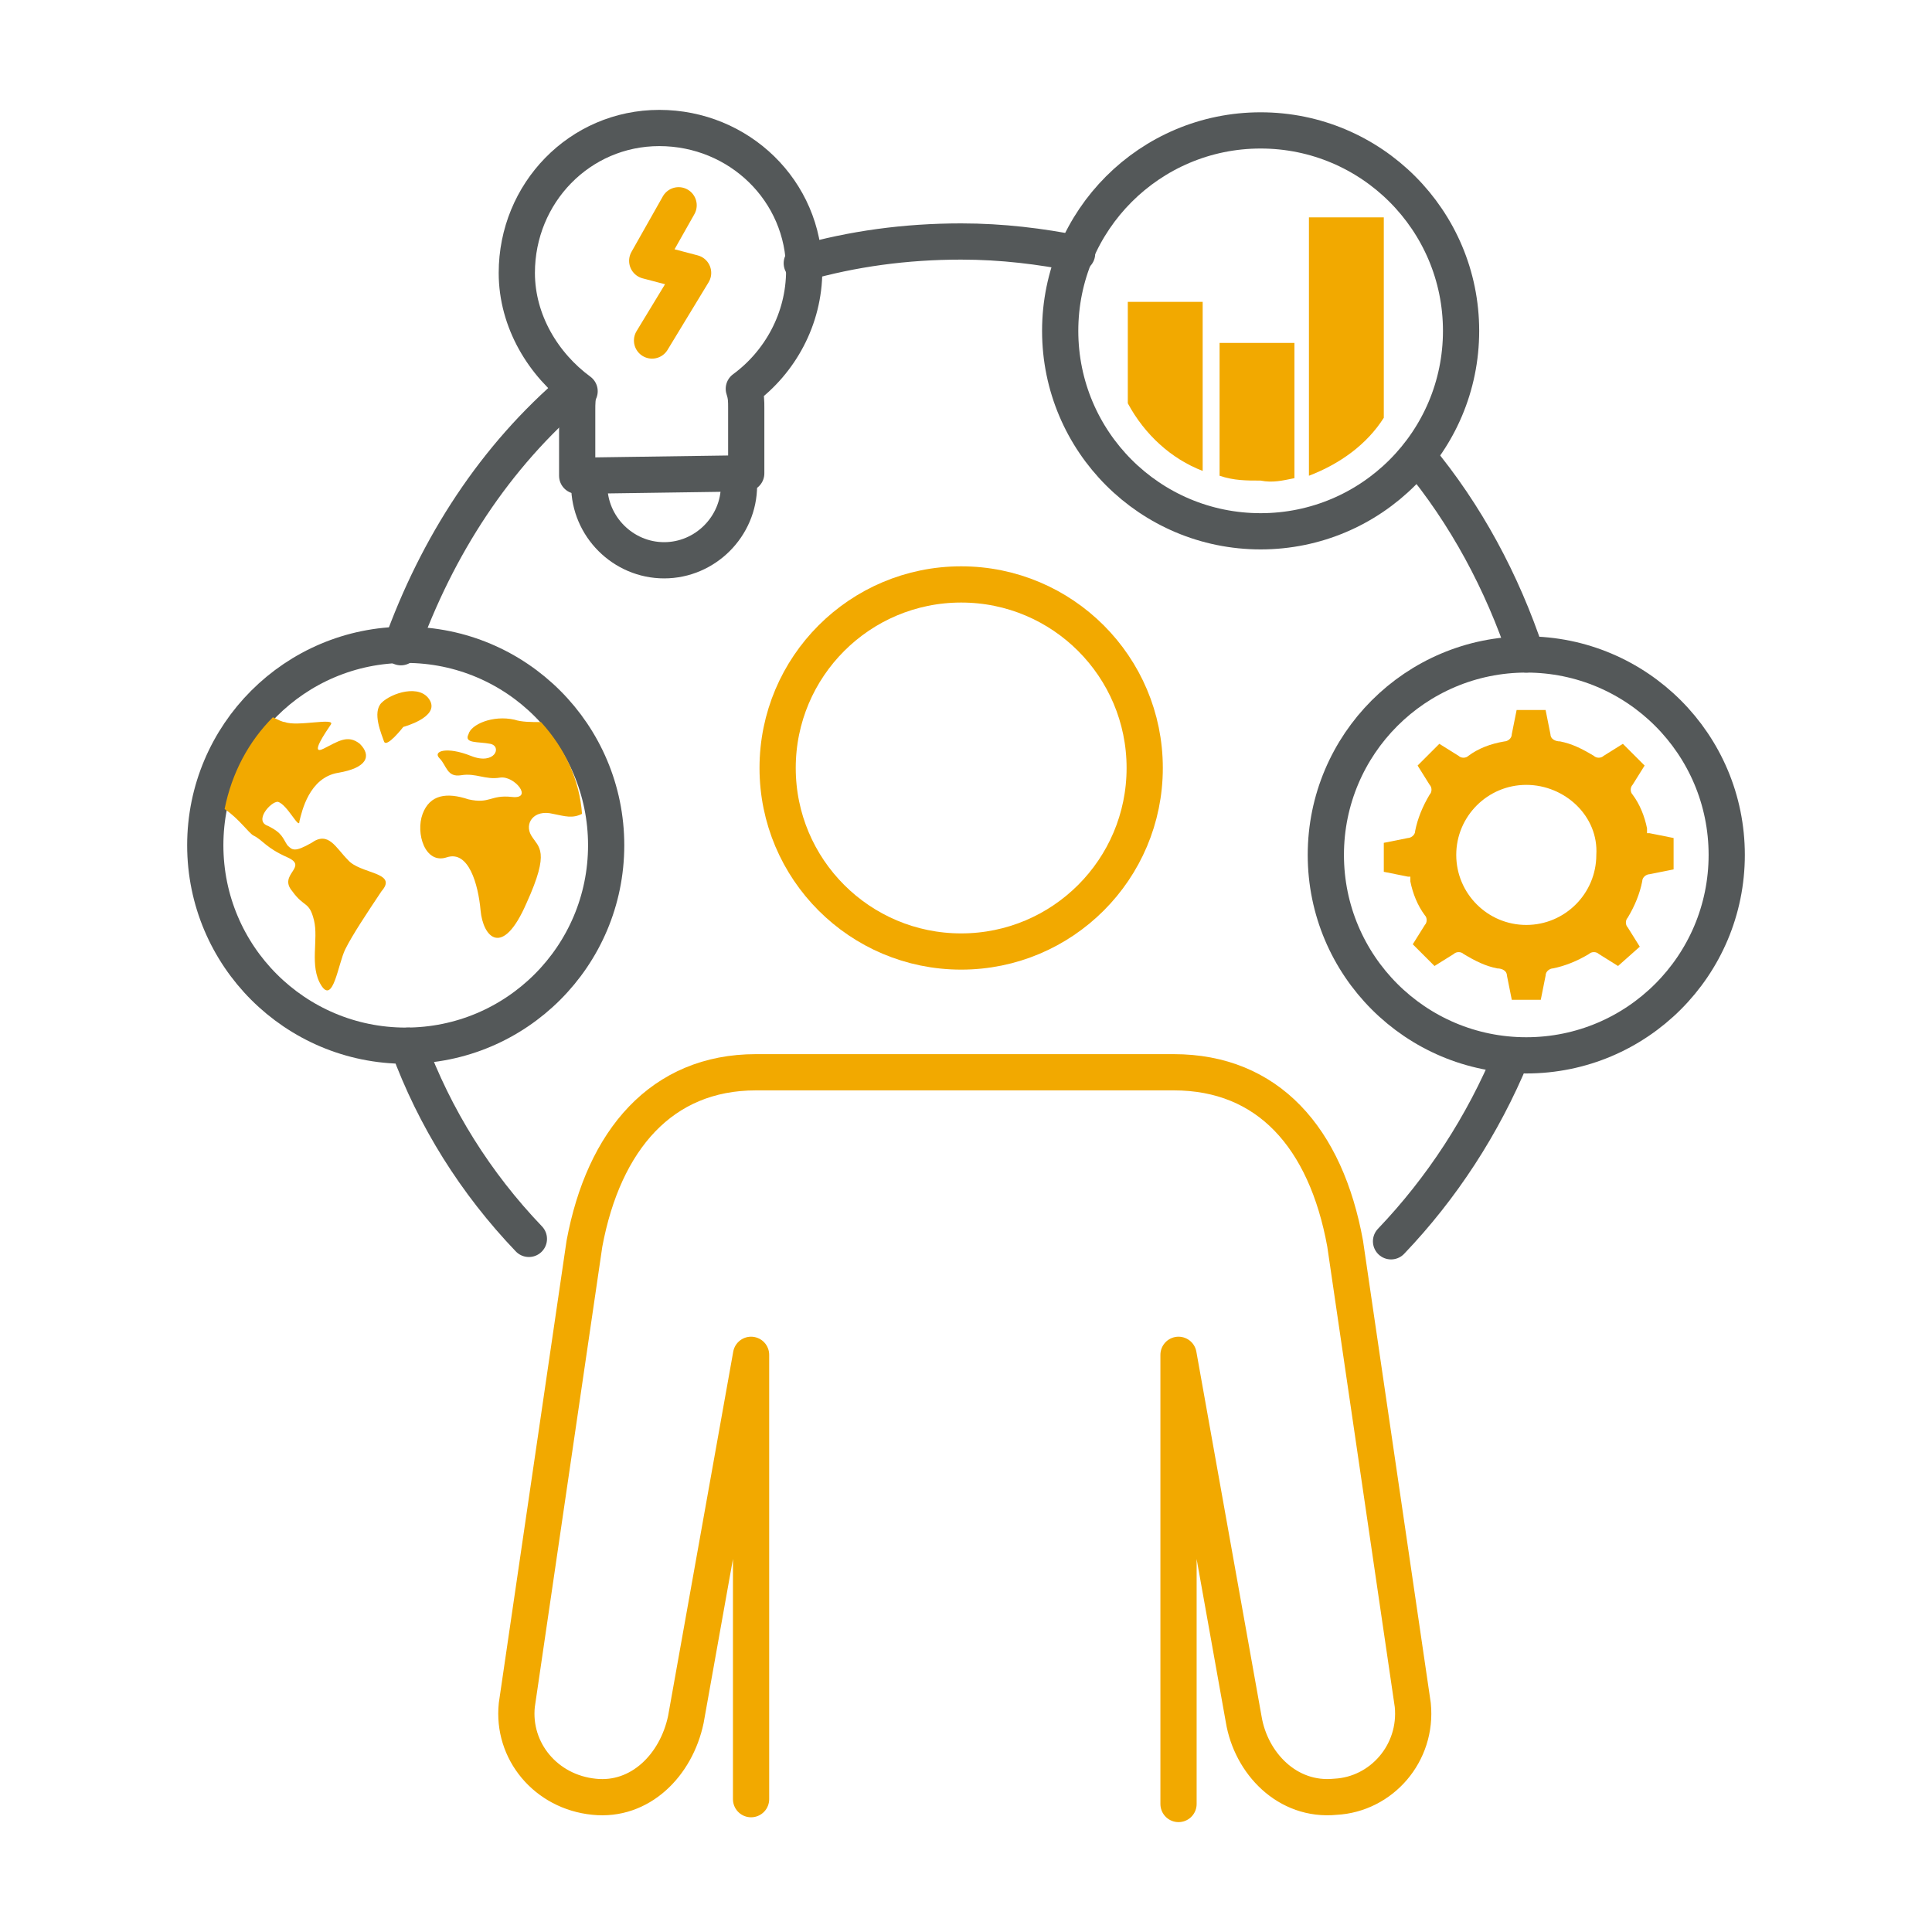 <?xml version="1.0" encoding="utf-8"?>
<!-- Generator: Adobe Illustrator 26.3.1, SVG Export Plug-In . SVG Version: 6.00 Build 0)  -->
<svg version="1.1" id="Layer_1" xmlns="http://www.w3.org/2000/svg" xmlns:xlink="http://www.w3.org/1999/xlink" x="0px" y="0px"
	 viewBox="0 0 80 80" style="enable-background:new 0 0 80 80;" xml:space="preserve">
<style type="text/css">
	.st0{fill:none;stroke:#545859;stroke-width:1.5;stroke-linecap:round;stroke-linejoin:round;stroke-miterlimit:10;}
	.st1{fill:none;stroke:#F2A900;stroke-width:1.5;stroke-linecap:round;stroke-linejoin:round;stroke-miterlimit:10;}
	.st2{fill:#F2A900;}
</style>
<g>
	<path class="st0" d="M57.6,51.4c2.1-2.2,3.8-4.8,5-7.7"/>
	<path class="st0" d="M16.9,43.3c1.1,3,2.8,5.7,5,8"/>
	<path class="st0" d="M23.8,16.1c-3.3,2.8-5.7,6.5-7.2,10.7"/>
	<path class="st0" d="M44.6,10.5c-1.5-0.3-3.1-0.5-4.8-0.5c-2.3,0-4.5,0.3-6.6,0.9"/>
	<path class="st0" d="M63.2,27.1c-1-3-2.5-5.8-4.5-8.2"/>
	<path class="st1" d="M31.1,74.5V56.1l-2.7,15.1c-0.4,1.9-1.9,3.4-3.8,3.2c-2-0.2-3.4-1.9-3.2-3.8l2.8-19.1c0.8-4.3,3.2-7.1,7.1-7.1
		h17.3c3.9,0,6.3,2.7,7.1,7.1l2.8,19.1c0.2,2-1.3,3.7-3.2,3.8c-2,0.2-3.5-1.4-3.8-3.2l-2.7-15.1v18.6"/>
	<g>
		<path class="st0" d="M30.9,16.9c0-0.3,0-0.5-0.1-0.8c1.5-1.1,2.5-2.9,2.5-4.9c0-3.3-2.7-5.9-6-5.9c-3.3,0-5.9,2.7-5.9,6
			c0,2,1.1,3.8,2.6,4.9c-0.1,0.2-0.1,0.5-0.1,0.8l0,2.7l7-0.1L30.9,16.9z"/>
	</g>
	<circle class="st0" cx="63.2" cy="35.4" r="8.3"/>
	<circle class="st0" cx="52.2" cy="13.7" r="8.3"/>
	<path class="st2" d="M64.3,40.1c-0.1,0-0.3,0.1-0.3,0.3l-0.2,1h-1.2l-0.2-1c0-0.2-0.2-0.3-0.4-0.3c-0.5-0.1-0.9-0.3-1.4-0.6
		c-0.1-0.1-0.3-0.1-0.4,0L59.4,40l-0.9-0.9l0.5-0.8c0.1-0.1,0.1-0.3,0-0.4c-0.3-0.4-0.5-0.9-0.6-1.4c0,0,0-0.1,0-0.1c0,0,0,0,0,0
		c0,0,0,0,0-0.1c0,0,0,0,0,0c0,0,0,0,0,0c0,0,0,0,0,0c0,0-0.1,0-0.1,0l-1-0.2v-1.2l1-0.2c0.1,0,0.3-0.1,0.3-0.3
		c0.1-0.5,0.3-1,0.6-1.5c0.1-0.1,0.1-0.3,0-0.4l-0.5-0.8l0.9-0.9l0.8,0.5c0.1,0.1,0.3,0.1,0.4,0c0.4-0.3,0.9-0.5,1.5-0.6
		c0.1,0,0.3-0.1,0.3-0.3l0.2-1h1.2l0.2,1c0,0.2,0.2,0.3,0.4,0.3c0.5,0.1,0.9,0.3,1.4,0.6c0.1,0.1,0.3,0.1,0.4,0l0.8-0.5l0.9,0.9
		l-0.5,0.8c-0.1,0.1-0.1,0.3,0,0.4c0.3,0.4,0.5,0.9,0.6,1.4c0,0,0,0.1,0,0.1c0,0,0,0,0,0c0,0,0,0,0,0.1c0,0,0,0,0,0c0,0,0,0,0,0
		c0,0,0,0,0,0c0,0,0.1,0,0.1,0l1,0.2V36l-1,0.2c-0.1,0-0.3,0.1-0.3,0.3c-0.1,0.5-0.3,1-0.6,1.5c-0.1,0.1-0.1,0.3,0,0.4l0.5,0.8
		L67,40l-0.8-0.5c-0.1-0.1-0.3-0.1-0.4,0C65.3,39.8,64.8,40,64.3,40.1z M63.2,32.5c-1.6,0-2.9,1.3-2.9,2.9c0,1.6,1.3,2.9,2.9,2.9
		c1.6,0,2.9-1.3,2.9-2.9C66.2,33.8,64.8,32.5,63.2,32.5z"/>
	<circle class="st1" cx="39.8" cy="31.8" r="7.6"/>
	<path class="st0" d="M30.6,20.1c0,1.7-1.4,3.1-3.1,3.1c-1.7,0-3.1-1.4-3.1-3.1"/>
	<polyline class="st1" points="28.1,8.5 26.8,10.8 28.7,11.3 27,14.1 	"/>
	<circle class="st0" cx="16.8" cy="35" r="8.3"/>
	<path class="st2" d="M16.7,30.1c0,0,1.5-0.4,1.1-1.1s-1.6-0.3-2,0.1s0,1.3,0.1,1.6S16.7,30.1,16.7,30.1z"/>
	<path class="st2" d="M14.4,35.6c-0.5-0.5-0.8-1.2-1.5-0.7c-0.7,0.4-0.8,0.3-1,0.1c-0.2-0.3-0.2-0.5-0.8-0.8c-0.6-0.2,0.1-1,0.4-1
		c0.4,0.1,0.9,1.2,0.9,0.8c0.1-0.4,0.4-1.8,1.6-2s1.4-0.7,0.9-1.2c-0.5-0.4-0.9-0.1-1.5,0.2c-0.6,0.3,0.1-0.7,0.3-1
		c0.2-0.3-1.4,0.1-1.9-0.1c-0.1,0-0.3-0.1-0.5-0.2c-1,1-1.7,2.3-2,3.8c0.6,0.4,1,1,1.2,1.1c0.4,0.2,0.5,0.5,1.4,0.9
		c0.9,0.4-0.4,0.7,0.2,1.4c0.5,0.7,0.7,0.4,0.9,1.2c0.2,0.8-0.2,1.9,0.3,2.7c0.5,0.8,0.7-0.9,1-1.5c0.3-0.6,0.9-1.5,1.5-2.4
		C16.5,36.1,14.9,36.2,14.4,35.6z"/>
	<path class="st2" d="M22.4,29.9c-0.4,0-0.8,0-1.1-0.1c-0.9-0.2-1.8,0.2-1.9,0.6c-0.2,0.4,0.4,0.3,0.9,0.4c0.5,0.1,0.2,0.9-0.8,0.5
		s-1.6-0.2-1.3,0.1c0.3,0.3,0.3,0.8,0.9,0.7c0.6-0.1,1,0.2,1.6,0.1c0.6-0.1,1.4,0.9,0.5,0.8c-0.9-0.1-0.9,0.3-1.8,0.1
		c-0.9-0.3-1.6-0.2-1.9,0.6c-0.3,0.8,0.1,2.1,1,1.8c0.9-0.3,1.3,1.1,1.4,2.2c0.1,1.1,0.9,2,1.9-0.3c1-2.2,0.5-2.3,0.2-2.8
		c-0.3-0.5,0.1-1.1,0.9-0.9c0.5,0.1,0.8,0.2,1.2,0C24,32.3,23.4,31,22.4,29.9z"/>
	<g>
		<path class="st2" d="M46.7,16.7c0.7,1.3,1.8,2.3,3.1,2.8v-7h-3.1V16.7z"/>
		<path class="st2" d="M57.3,17.3V9h-3.1v10.7C55.5,19.2,56.6,18.4,57.3,17.3z"/>
		<path class="st2" d="M53.6,19.8v-5.6h-3.1v5.5c0.6,0.2,1.1,0.2,1.7,0.2C52.7,20,53.1,19.9,53.6,19.8z"/>
	</g>
</g>
</svg>
